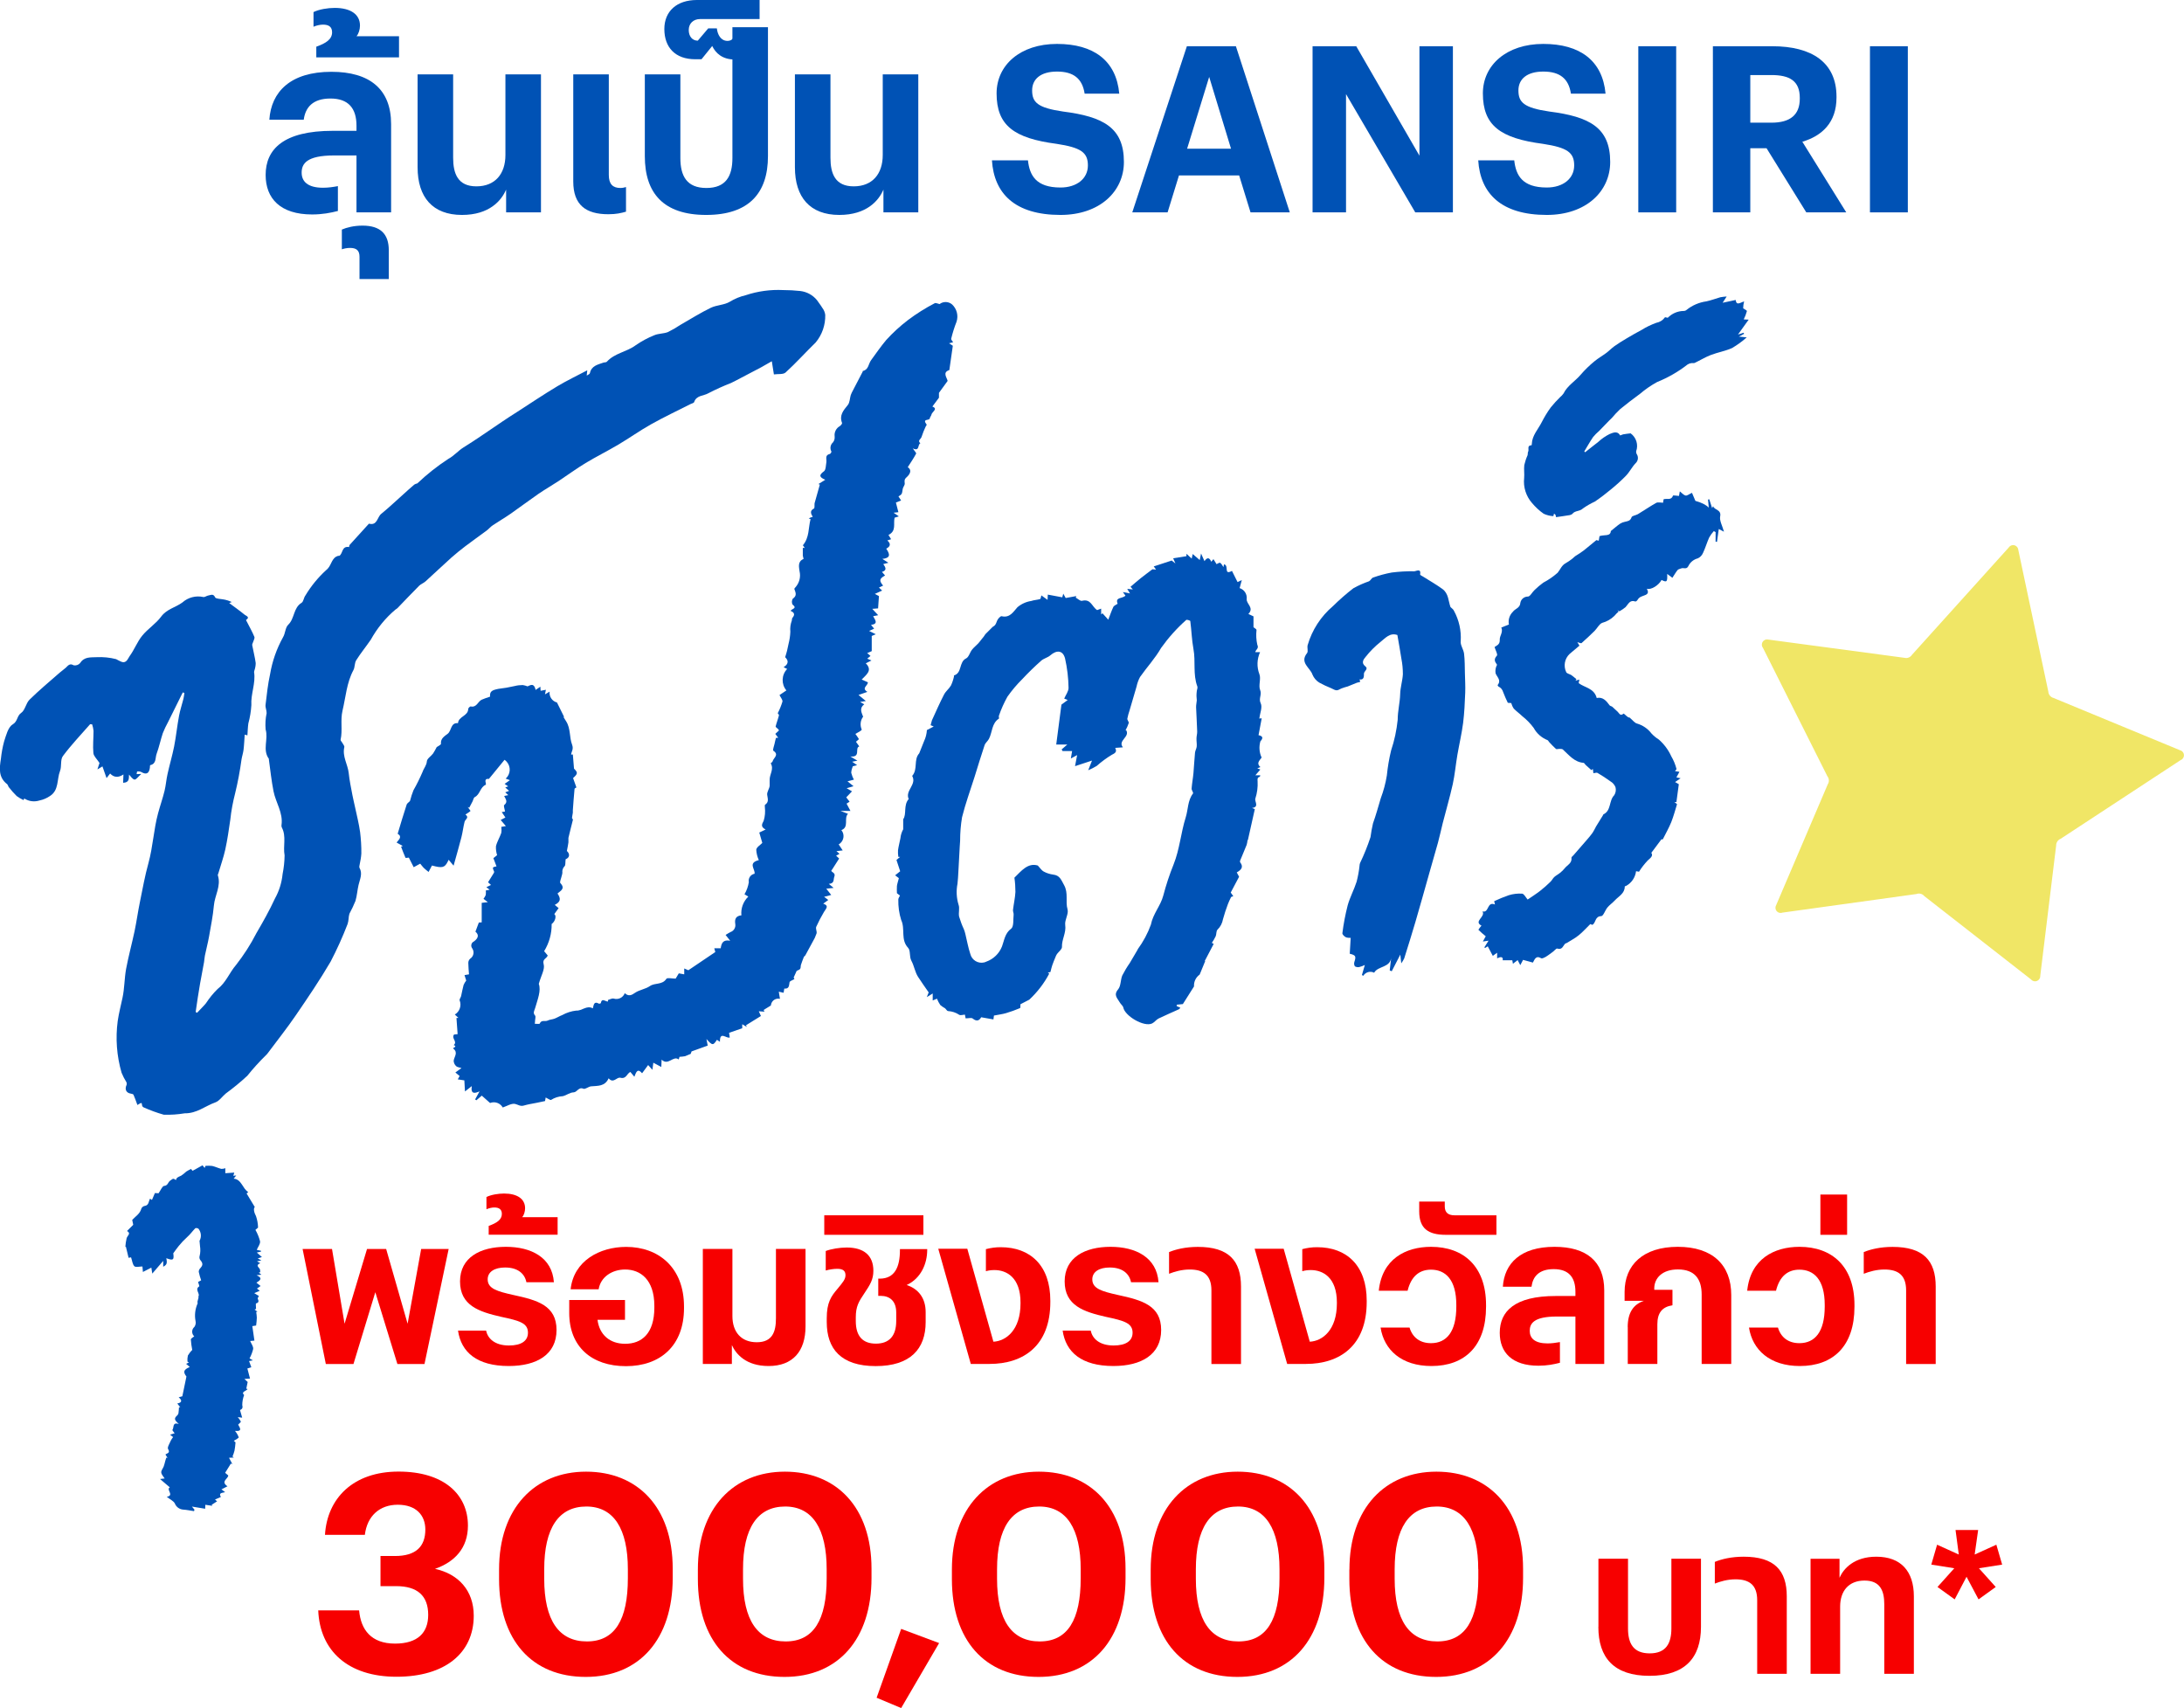 <?xml version="1.0" encoding="UTF-8"?><svg id="Layer_2" xmlns="http://www.w3.org/2000/svg" viewBox="0 0 282 220.53"><defs><style>.cls-1{fill:#f70000;}.cls-2{fill:#f0e666;}.cls-3{isolation:isolate;}.cls-4{fill:#0052b5;}</style></defs><g id="Layer_1-2"><g id="Group_17985"><g id="Group_17965"><g id="_ลุ้นเป็น_SANSIRI" class="cls-3"><g class="cls-3"><path class="cls-4" d="M34.3,22.59c0-3.33,2.31-5.7,8.67-5.7h3.06v-.66c0-2.25-1.05-3.51-3.36-3.51s-3.24,1.17-3.45,2.73h-4.44c.24-3.6,2.73-6.18,8.01-6.18,4.95,0,7.71,2.25,7.71,6.75v11.4h-4.47v-7.35h-2.88c-3.57,0-4.2,1.08-4.2,2.22s.78,1.95,2.76,1.95c.66,0,1.29-.09,1.92-.21v3.21c-.93.24-2.01.45-3.33.45-4.11,0-6-2.07-6-5.1Z"/><path class="cls-4" d="M46.42,33.15c0-.84-.42-1.14-1.23-1.14-.39,0-.81.09-1.05.18v-2.55c.63-.27,1.56-.51,2.67-.51,2.31,0,3.39,1.08,3.39,3.18v3.72h-3.78v-2.88Z"/><path class="cls-4" d="M40.84,6.03c1.26-.45,2.04-.96,2.04-1.86,0-.72-.45-.99-1.17-.99-.36,0-.81.09-1.23.27v-1.89c.72-.36,1.86-.54,2.73-.54,2.07,0,3.27.84,3.27,2.28,0,.51-.18,1.08-.45,1.38h5.49v2.73h-10.68v-1.38Z"/><path class="cls-4" d="M53.92,21.6v-12h4.59v10.77c0,2.04.6,3.69,3,3.69s3.75-1.59,3.75-4.05v-10.41h4.59v17.82h-4.5v-2.94c-.6,1.41-2.16,3.27-5.7,3.27-3.78,0-5.73-2.28-5.73-6.15Z"/><path class="cls-4" d="M74.02,23.43v-13.83h4.59v12.99c0,1.17.51,1.68,1.5,1.68.27,0,.51-.06.72-.12v3.18c-.63.18-1.26.33-2.28.33-2.91,0-4.53-1.2-4.53-4.23Z"/><path class="cls-4" d="M83.26,20.16v-10.56h4.59v10.8c0,2.34.84,3.87,3.36,3.87s3.36-1.53,3.36-3.87V3.51h4.59v16.65c0,4.77-2.46,7.59-7.98,7.59s-7.92-2.82-7.92-7.59Z"/><path class="cls-4" d="M85.78,3.75c0-2.31,1.62-3.75,4.2-3.75h8.1v2.46h-7.68c-.9,0-1.47.6-1.47,1.41s.45,1.38,1.17,1.38l1.35-1.59h1.11c.09.81.51,1.62,1.38,1.62.63,0,.96-.48.96-1.2v-.42h3.06v.81c0,2.28-1.35,3.21-3.12,3.21-1.56,0-2.43-.81-2.88-1.74l-1.38,1.71h-.81c-2.58,0-3.99-1.53-3.99-3.9Z"/><path class="cls-4" d="M102.64,21.6v-12h4.59v10.77c0,2.04.6,3.69,3,3.69s3.75-1.59,3.75-4.05v-10.41h4.59v17.82h-4.5v-2.94c-.6,1.41-2.16,3.27-5.7,3.27-3.78,0-5.73-2.28-5.73-6.15Z"/></g><g class="cls-3"><path class="cls-4" d="M132.73,20.7c.21,1.92,1.02,3.51,4.2,3.51,2.13,0,3.54-1.17,3.54-2.85s-.9-2.31-4.05-2.79c-5.49-.72-7.74-2.37-7.74-6.51,0-3.66,3.06-6.39,7.8-6.39s7.65,2.16,8.04,6.42h-4.47c-.3-1.95-1.44-2.85-3.57-2.85s-3.21.99-3.21,2.43c0,1.53.69,2.25,3.99,2.73,5.19.66,7.86,2.07,7.86,6.51,0,3.81-3.12,6.84-8.19,6.84-5.88,0-8.58-2.76-8.85-7.05h4.65Z"/><path class="cls-4" d="M159.58,5.97l6.96,21.45h-5.07l-1.47-4.77h-7.77l-1.47,4.77h-4.56l7.05-21.45h6.33ZM158.95,19.2l-2.82-9.27-2.85,9.27h5.67Z"/><path class="cls-4" d="M175.12,5.97l8.16,14.13V5.97h4.32v21.45h-4.86l-8.94-15.27v15.27h-4.32V5.97h5.64Z"/><path class="cls-4" d="M195.52,20.7c.21,1.92,1.02,3.51,4.2,3.51,2.13,0,3.54-1.17,3.54-2.85s-.9-2.31-4.05-2.79c-5.49-.72-7.74-2.37-7.74-6.51,0-3.66,3.06-6.39,7.8-6.39s7.65,2.16,8.04,6.42h-4.47c-.3-1.95-1.44-2.85-3.57-2.85s-3.21.99-3.21,2.43c0,1.53.69,2.25,3.99,2.73,5.19.66,7.86,2.07,7.86,6.51,0,3.81-3.12,6.84-8.19,6.84-5.88,0-8.58-2.76-8.85-7.05h4.65Z"/><path class="cls-4" d="M216.43,5.97v21.45h-4.89V5.97h4.89Z"/><path class="cls-4" d="M228.85,5.97c5.07,0,8.28,2.07,8.28,6.51v.12c0,3.24-1.89,4.95-4.41,5.7l5.67,9.12h-5.16l-5.13-8.28h-2.1v8.28h-4.83V5.97h7.68ZM232.39,12.75v-.12c0-2.19-1.32-2.94-3.66-2.94h-2.73v6.15h2.73c2.43,0,3.66-1.02,3.66-3.09Z"/><path class="cls-4" d="M246.34,5.97v21.45h-4.89V5.97h4.89Z"/></g></g></g><g id="_พร้อมชิงรางวัลกว่า_300_000_บาท_" class="cls-3"><g class="cls-3"><path class="cls-1" d="M39.07,161.26h3.8l1.62,9.65,2.9-9.65h2.47l2.77,9.65,1.75-9.65h3.55l-3.12,14.85h-3.5l-2.85-9.27-2.82,9.27h-3.57l-3-14.85Z"/><path class="cls-1" d="M59.15,171.8h3.62c.2,1.02,1.12,1.92,2.95,1.92,1.6,0,2.45-.6,2.45-1.65,0-1.25-1.1-1.55-3.45-2.05-2.85-.65-5.32-1.45-5.32-4.57s2.65-4.47,5.92-4.47,5.97,1.37,6.2,4.57h-3.55c-.22-1.1-1.1-1.9-2.75-1.9-1.35,0-2.25.55-2.25,1.53,0,1.2,1.22,1.55,3.32,2.02,3.1.67,5.57,1.35,5.57,4.52s-2.55,4.65-6.17,4.65c-4.12,0-6.15-1.8-6.55-4.57Z"/><path class="cls-1" d="M63.1,158.28c1.05-.38,1.7-.8,1.7-1.55,0-.6-.38-.83-.97-.83-.3,0-.67.08-1.02.23v-1.58c.6-.3,1.55-.45,2.27-.45,1.72,0,2.72.7,2.72,1.9,0,.42-.15.9-.37,1.15h4.57v2.27h-8.9v-1.15Z"/><path class="cls-1" d="M73.5,169.5v-1.65h7.2v2.55h-3.55c.25,1.95,1.6,3.1,3.57,3.1,2.12,0,3.77-1.3,3.77-4.67v-.22c0-3.4-1.8-4.7-3.77-4.7-1.7,0-3.17.97-3.42,2.55h-3.62c.4-3.67,3.75-5.47,7.17-5.47,4.17,0,7.47,2.65,7.47,7.7v.2c0,4.87-3.07,7.5-7.5,7.5s-7.32-2.52-7.32-6.87Z"/><path class="cls-1" d="M94.5,173.65v2.45h-3.75v-14.85h3.82v8.67c0,2.05,1.12,3.38,3.15,3.38s2.47-1.38,2.47-3.08v-8.97h3.82v10c0,3.22-1.65,5.12-4.77,5.12-2.92,0-4.22-1.55-4.75-2.72Z"/><path class="cls-1" d="M106.75,170.71v-.5c0-2.05.57-2.85,1.4-3.82.7-.85,1.02-1.22,1.02-1.75s-.3-.82-1.05-.82c-.45,0-1.02.08-1.5.22v-2.52c.72-.27,1.8-.45,2.7-.45,2.2,0,3.45,1,3.45,3,0,1.15-.42,1.8-1.17,2.92-.73,1.08-1.1,1.7-1.1,3.1v.47c0,1.97.9,2.92,2.6,2.92s2.62-.98,2.62-2.92v-1.1c0-1.47-.82-2.15-2.02-2.15h-.3v-2.22h.18c1.95,0,2.62-1.5,2.62-3.7v-.12h3.52v.12c0,1.75-.8,3.67-2.65,4.52,1.5.5,2.45,1.67,2.45,3.5v1.3c0,3.42-1.95,5.67-6.45,5.67s-6.32-2.25-6.32-5.67Z"/><path class="cls-1" d="M106.43,156.91h12.8v2.52h-12.8v-2.52Z"/><path class="cls-1" d="M121.15,161.23h3.75l3.37,12c1.65-.08,3.5-1.52,3.5-4.95v-.1c0-3.25-1.8-4.2-3.37-4.2-.42,0-.77.05-1.1.15v-2.85c.67-.17,1.22-.25,1.92-.25,3.8,0,6.4,2.35,6.4,6.9v.17c0,5.65-3.47,8-7.85,8h-2.42l-4.2-14.87Z"/><path class="cls-1" d="M137.22,171.8h3.62c.2,1.02,1.12,1.92,2.95,1.92,1.6,0,2.45-.6,2.45-1.65,0-1.25-1.1-1.55-3.45-2.05-2.85-.65-5.32-1.45-5.32-4.57s2.65-4.47,5.92-4.47,5.97,1.37,6.2,4.57h-3.55c-.22-1.1-1.1-1.9-2.75-1.9-1.35,0-2.25.55-2.25,1.53,0,1.2,1.22,1.55,3.32,2.02,3.1.67,5.57,1.35,5.57,4.52s-2.55,4.65-6.17,4.65c-4.12,0-6.15-1.8-6.55-4.57Z"/><path class="cls-1" d="M156.42,166.61c0-2-1.05-2.7-2.8-2.7-1.05,0-1.97.28-2.67.55v-2.8c.85-.35,2.12-.67,3.72-.67,3.97,0,5.57,1.77,5.57,5.12v10h-3.82v-9.5Z"/><path class="cls-1" d="M162,161.23h3.75l3.37,12c1.65-.08,3.5-1.52,3.5-4.95v-.1c0-3.25-1.8-4.2-3.37-4.2-.42,0-.77.05-1.1.15v-2.85c.67-.17,1.22-.25,1.92-.25,3.8,0,6.4,2.35,6.4,6.9v.17c0,5.65-3.47,8-7.85,8h-2.42l-4.2-14.87Z"/><path class="cls-1" d="M178.25,171.4h3.75c.38,1.28,1.35,2.02,2.77,2.02,2,0,3.27-1.45,3.27-4.72v-.22c0-3.27-1.4-4.55-3.27-4.55-1.52,0-2.57.88-3.02,2.72h-3.72c.42-4.1,3.47-5.67,6.75-5.67,4.2,0,7.1,2.52,7.1,7.52v.22c0,5.1-2.77,7.65-7.05,7.65-3.87,0-6.12-2.08-6.57-4.97Z"/><path class="cls-1" d="M183.25,156.41v-1.27h3.3v.62c0,.77.42,1.15,1.25,1.15h5.42v2.52h-6.55c-2.27,0-3.42-.83-3.42-3.02Z"/><path class="cls-1" d="M193.65,172.08c0-2.77,1.92-4.75,7.22-4.75h2.55v-.55c0-1.88-.88-2.92-2.8-2.92s-2.7.97-2.87,2.27h-3.7c.2-3,2.27-5.15,6.67-5.15,4.12,0,6.42,1.87,6.42,5.62v9.5h-3.72v-6.12h-2.4c-2.97,0-3.5.9-3.5,1.85s.65,1.62,2.3,1.62c.55,0,1.08-.08,1.6-.17v2.67c-.77.2-1.67.38-2.77.38-3.42,0-5-1.72-5-4.25Z"/><path class="cls-1" d="M210.17,171.35c0-1.92.77-2.95,2.1-3.4h-2.5v-1.15c0-3.47,2.38-5.82,6.87-5.82s6.9,2.35,6.9,6.22v8.9h-3.82v-8.95c0-2-.88-3.25-3.07-3.25-2.05,0-3.05,1.15-3.05,2.45v.18h2.35v2c-1.32.2-1.95.97-1.95,2.45v5.12h-3.82v-4.75Z"/><path class="cls-1" d="M225.82,171.4h3.75c.38,1.28,1.35,2.02,2.77,2.02,2,0,3.27-1.45,3.27-4.72v-.22c0-3.27-1.4-4.55-3.27-4.55-1.52,0-2.57.88-3.02,2.72h-3.72c.42-4.1,3.47-5.67,6.75-5.67,4.2,0,7.1,2.52,7.1,7.52v.22c0,5.1-2.77,7.65-7.05,7.65-3.87,0-6.12-2.08-6.57-4.97Z"/><path class="cls-1" d="M235.05,154.23h3.45v5.2h-3.45v-5.2Z"/><path class="cls-1" d="M246.12,166.61c0-2-1.05-2.7-2.8-2.7-1.05,0-1.97.28-2.67.55v-2.8c.85-.35,2.12-.67,3.72-.67,3.97,0,5.57,1.77,5.57,5.12v10h-3.82v-9.5Z"/></g><g class="cls-3"><path class="cls-1" d="M46.37,207.93c.22,2.48,1.55,4.28,4.64,4.28,2.92,0,4.28-1.4,4.28-3.71,0-2.45-1.37-3.71-4.14-3.71h-2.02v-3.89h1.87c2.7,0,3.92-1.22,3.92-3.42,0-1.84-1.19-3.2-3.56-3.2s-3.96,1.48-4.25,3.89h-5.15c.29-4.72,3.64-8.17,9.5-8.17s8.96,2.95,8.96,6.98c0,2.88-1.69,4.68-4.25,5.58,2.99.65,5,2.77,5,6.05,0,4.82-3.71,7.88-9.97,7.88s-9.9-3.35-10.11-8.57h5.26Z"/><path class="cls-1" d="M64.44,202.64c0-7.92,4.61-12.63,11.23-12.63s11.19,4.54,11.19,12.53v1.19c0,7.88-4.28,12.78-11.23,12.78s-11.19-4.75-11.19-12.63v-1.22ZM81.07,202.61c0-5.18-1.8-8.1-5.36-8.1s-5.44,2.77-5.44,8.1v1.22c0,5.4,1.91,8.1,5.51,8.1s5.29-2.77,5.29-8.17v-1.15Z"/><path class="cls-1" d="M90.11,202.64c0-7.92,4.61-12.63,11.23-12.63s11.19,4.54,11.19,12.53v1.19c0,7.88-4.28,12.78-11.23,12.78s-11.19-4.75-11.19-12.63v-1.22ZM106.74,202.61c0-5.18-1.8-8.1-5.36-8.1s-5.44,2.77-5.44,8.1v1.22c0,5.4,1.91,8.1,5.51,8.1s5.29-2.77,5.29-8.17v-1.15Z"/><path class="cls-1" d="M116.36,210.31l4.9,1.83-4.9,8.39-3.17-1.33,3.17-8.89Z"/><path class="cls-1" d="M122.91,202.64c0-7.92,4.61-12.63,11.23-12.63s11.19,4.54,11.19,12.53v1.19c0,7.88-4.28,12.78-11.23,12.78s-11.19-4.75-11.19-12.63v-1.22ZM139.54,202.61c0-5.18-1.8-8.1-5.36-8.1s-5.44,2.77-5.44,8.1v1.22c0,5.4,1.91,8.1,5.51,8.1s5.29-2.77,5.29-8.17v-1.15Z"/><path class="cls-1" d="M148.58,202.64c0-7.92,4.61-12.63,11.23-12.63s11.19,4.54,11.19,12.53v1.19c0,7.88-4.28,12.78-11.23,12.78s-11.19-4.75-11.19-12.63v-1.22ZM165.21,202.61c0-5.18-1.8-8.1-5.36-8.1s-5.44,2.77-5.44,8.1v1.22c0,5.4,1.91,8.1,5.51,8.1s5.29-2.77,5.29-8.17v-1.15Z"/><path class="cls-1" d="M174.24,202.64c0-7.92,4.61-12.63,11.23-12.63s11.19,4.54,11.19,12.53v1.19c0,7.88-4.28,12.78-11.23,12.78s-11.2-4.75-11.2-12.63v-1.22ZM190.87,202.61c0-5.18-1.8-8.1-5.36-8.1s-5.43,2.77-5.43,8.1v1.22c0,5.4,1.91,8.1,5.51,8.1s5.29-2.77,5.29-8.17v-1.15Z"/></g><g class="cls-3"><path class="cls-1" d="M206.39,210.05v-8.8h3.82v9c0,1.95.7,3.22,2.8,3.22s2.8-1.28,2.8-3.22v-9h3.82v8.8c0,3.97-2.05,6.32-6.65,6.32s-6.6-2.35-6.6-6.32Z"/><path class="cls-1" d="M226.89,206.61c0-2-1.05-2.7-2.8-2.7-1.05,0-1.97.28-2.67.55v-2.8c.85-.35,2.12-.67,3.72-.67,3.97,0,5.57,1.77,5.57,5.12v10h-3.82v-9.5Z"/><path class="cls-1" d="M233.77,201.26h3.75v2.45c.53-1.2,1.9-2.72,4.75-2.72,3.2,0,4.85,1.9,4.85,5.12v10h-3.82v-8.97c0-1.72-.5-3.07-2.55-3.07s-3.15,1.35-3.15,3.37v8.67h-3.82v-14.85Z"/><path class="cls-1" d="M252.34,202.48l-2.97-.47.75-2.57,2.8,1.27-.42-3.17h2.92l-.45,3.17,2.8-1.27.75,2.57-3,.47,2.17,2.42-2.22,1.6-1.55-2.92-1.53,2.92-2.22-1.6,2.17-2.42Z"/></g></g><g id="Group_17984"><path id="Path_15606" class="cls-2" d="M260.61,71.03l3.87,18.26c.02.39.29.72.66.82l16.36,6.76c.36.1.57.47.47.82-.06.21-.21.38-.41.45l-15.49,10.16c-.36.14-.59.5-.58.88l-2.05,16.81c.02.37-.27.69-.64.71-.22.01-.42-.08-.56-.25l-13.77-10.75c-.24-.3-.66-.41-1.02-.27l-17.3,2.4c-.35.13-.73-.05-.86-.39-.07-.2-.05-.42.06-.6l6.65-15.57c.21-.33.19-.75-.05-1.05l-8.31-16.56c-.23-.29-.19-.71.1-.95.17-.14.39-.18.6-.13l17.55,2.35c.37.1.77-.05.98-.38l12.5-13.86c.2-.31.62-.4.93-.2.18.12.29.31.31.53"/><path id="Path_15613" class="cls-4" d="M204.65,58.41c.57-.45,1.12-.9,1.7-1.34.44-.41.94-.76,1.48-1.03.38-.13.99-.49,1.36.18.01.02.25-.11.39-.14.32-.06.63-.09.97-.13.73.53,1.02,1.48.71,2.32-.01.13.02.27.09.38.24.38.16.87-.17,1.17-.46.48-.76,1.11-1.22,1.59-.62.64-1.29,1.24-1.98,1.8-.66.55-1.34,1.07-2.05,1.55-.54.25-1.05.54-1.53.88-.41.41-1.02.26-1.36.69-.1.1-.23.16-.37.18-.57.1-1.15.17-1.75.26l-.07-.3-.19-.16c-.03.11-.08.33-.09.33-.43-.02-.86-.13-1.25-.31-.56-.39-1.06-.86-1.5-1.38-.78-.89-1.15-2.06-1.02-3.23.05-.55-.05-1.13.02-1.68.1-.43.24-.86.42-1.26.05-.15,0-.34.08-.47.14-.27-.2-.8.43-.82.02,0,.04-.11.04-.17.04-1.11.82-1.89,1.28-2.81.34-.66.72-1.3,1.16-1.9.38-.47.78-.91,1.21-1.33.17-.14.31-.29.44-.47.51-1.03,1.51-1.59,2.22-2.43.53-.62,1.12-1.19,1.75-1.71.49-.41,1.06-.73,1.57-1.11.36-.27.67-.6,1.03-.86.52-.37,1.06-.7,1.6-1.02.63-.38,1.28-.74,1.93-1.09.59-.37,1.22-.67,1.88-.91.45-.08.86-.34,1.12-.71.02-.03.2.03.36.06.54-.55,1.27-.87,2.04-.88.14,0,.28-.04.38-.13.74-.6,1.63-.98,2.57-1.11.61-.13,1.2-.36,1.8-.53.27-.05.54-.08.82-.1l-.52.81,1.68-.36c.1.55.22.57,1.09.18-.04.18-.07.32-.09.46s-.02.31-.03.44c.16.11.5.27.48.36-.1.37-.24.73-.41,1.07l.64.03-1.38,1.92.72-.23.07.14-.67.36,1.01.1c-.58.52-1.21.97-1.88,1.37-.88.4-1.86.56-2.77.91-.72.28-1.38.69-2.08,1.02-.11.05-.27,0-.39.02-.19.02-.36.08-.52.18-1.2.94-2.53,1.7-3.94,2.27-.78.43-1.51.93-2.19,1.51-.87.64-1.73,1.29-2.57,1.98-.38.36-.74.74-1.08,1.15-.1.1-.21.19-.31.3-.45.46-.89.92-1.34,1.38-.28.24-.54.5-.77.78-.41.6-.76,1.24-1.14,1.86l.14.12"/><path id="Path_15614" class="cls-4" d="M17.74,142.66c-.19-.5-.32-.92-.5-1.31-.04-.09-.22-.13-.35-.15-.6-.09-.82-.56-.54-1.14.03-.12.02-.25-.04-.36-.24-.38-.44-.78-.61-1.19-.63-2.17-.8-4.45-.5-6.69.15-1.03.41-2,.62-3,.26-1.21.24-2.49.46-3.71.31-1.65.75-3.26,1.1-4.9.26-1.25.43-2.52.69-3.77.34-1.67.64-3.36,1.1-5.01.58-2.11.67-4.31,1.24-6.42.26-.97.6-1.93.84-2.91.17-.71.22-1.44.38-2.15.26-1.19.61-2.35.85-3.55.26-1.32.39-2.66.64-3.99.14-.74.39-1.47.57-2.2.06-.24.08-.49.12-.74l-.21-.07c-.64,1.28-1.27,2.57-1.91,3.85-.25.46-.48.93-.67,1.42-.29.88-.48,1.8-.8,2.67-.19.51,0,1.27-.82,1.45-.04,0-.03.23-.05.36-.11.74-.47.9-1.12.52-.16-.07-.34-.09-.51-.06-.04,0-.05.22-.08.34l.61-.03c-.4.35-.67.76-.88.73-.27-.04-.49-.43-.71-.64-.05.36.15,1.01-.76,1.06.01-.38.03-.73.04-1.08q-.99.66-1.72-.12l-.46.59-.53-1.51-.65.39c.13-.39.22-.69.27-.83-.32-.5-.75-.87-.79-1.28-.09-.95.02-1.91.02-2.87-.03-.28-.09-.56-.18-.84l-.26-.02c-1.19,1.36-2.44,2.67-3.52,4.12-.35.47-.13,1.32-.37,1.93-.42,1.08-.12,2.47-1.29,3.22-.41.28-.87.48-1.36.58-.66.21-1.38.12-1.96-.26l-.1.21c-.31-.14-.6-.32-.88-.52-.36-.36-.71-.74-1.02-1.15-.09-.11-.11-.3-.22-.39-1.14-.88-.99-2.07-.8-3.27.08-.75.21-1.5.41-2.23.26-.79.51-1.85,1.11-2.21.67-.4.53-1.1,1.1-1.49.51-.35.61-1.25,1.08-1.71,1.24-1.22,2.59-2.34,3.9-3.49.25-.22.54-.41.78-.63.29-.27.5-.62,1.02-.31.31.05.62-.05.83-.29.53-.85,1.38-.72,2.14-.76.84-.04,1.68.04,2.5.25.22.11.43.24.66.33.69.28.86-.41,1.1-.73.6-.82.97-1.83,1.61-2.62.73-.9,1.78-1.55,2.46-2.48.72-.97,1.86-1.17,2.74-1.82.73-.65,1.73-.91,2.69-.7.19.05.44-.17.67-.2.3-.04.62-.28.86.24.09.2.65.19,1.01.26.4.06.78.18,1.14.35l-.33.13c.64.48,1.35.98,2.01,1.52.16.13.73.3.16.66.03.09.07.17.12.25.33.65.69,1.28.96,1.94.07.18-.11.46-.18.7-.04.12-.12.26-.1.37.14.77.35,1.54.45,2.31,0,.34-.07.68-.18,1-.02.05-.03.1-.03.15.23,1.45-.44,2.83-.35,4.28-.05.8-.18,1.59-.39,2.36-.07.49-.08.99-.12,1.54l-.35-.09c-.05.65-.07,1.31-.15,1.95-.05.42-.19.82-.26,1.24-.2,1.47-.47,2.92-.82,4.36-.29,1.13-.51,2.27-.63,3.43-.19,1.29-.37,2.59-.65,3.86-.23,1.04-.6,2.06-.9,3.09-.02.07-.08.16-.06.23.45,1.38-.4,2.6-.51,3.9-.12,1.34-.39,2.66-.62,3.98-.15.84-.37,1.66-.54,2.49-.06.27-.06.56-.11.84-.16.92-.35,1.83-.51,2.75-.21,1.22-.4,2.45-.57,3.67,0,.05.2.13.18.12.4-.43.79-.8,1.14-1.22.44-.67.94-1.29,1.51-1.85,1.09-.83,1.52-2.11,2.38-3.1,1-1.28,1.88-2.64,2.62-4.09.86-1.47,1.7-2.96,2.41-4.5.54-.97.87-2.04.98-3.14.16-.8.25-1.61.26-2.42-.22-1.2.25-2.44-.35-3.59-.05-.1-.07-.21-.05-.31.23-1.6-.74-2.91-1.03-4.38-.27-1.36-.41-2.74-.6-4.11,0-.03.01-.06,0-.08-.86-1.17-.04-2.53-.42-3.79-.06-.7-.02-1.41.13-2.1.01-.36-.18-.73-.14-1.07.16-1.33.3-2.68.59-3.98.28-1.66.84-3.26,1.66-4.74.31-.5.29-1.26.68-1.63.84-.8.65-2.18,1.72-2.83.26-.16.28-.67.5-.95.72-1.2,1.6-2.28,2.63-3.23.71-.52.67-1.37,1.32-1.77.13-.08.28-.13.43-.12.48-.29.28-1.3,1.26-1.13,0,0,.01-.22.08-.29.82-.91,1.65-1.82,2.48-2.73,1.08.29,1.06-.83,1.57-1.25.98-.8,1.91-1.68,2.86-2.53.47-.42.93-.85,1.42-1.26.12-.08.26-.13.4-.16,1.23-1.17,2.56-2.22,3.98-3.15.78-.42,1.28-1.06,1.99-1.5,1.7-1.05,3.34-2.22,5-3.33.61-.41,1.22-.81,1.84-1.2,1.76-1.13,3.49-2.3,5.28-3.37,1.24-.74,2.55-1.36,3.85-2.05-.01.14-.03.36-.07.68.17-.12.39-.19.41-.31.2-.96,1.01-1.1,1.74-1.36.15-.05.36-.02.45-.12,1.01-1.12,2.57-1.26,3.73-2.13.75-.52,1.55-.95,2.4-1.29.54-.23,1.19-.19,1.74-.4.57-.28,1.11-.59,1.63-.94,1.3-.74,2.57-1.55,3.92-2.2.76-.37,1.74-.35,2.45-.78.64-.39,1.34-.68,2.07-.85,1.56-.52,3.2-.74,4.84-.66.73,0,1.46.04,2.19.12.85.1,1.62.52,2.16,1.18.22.33.48.64.68.98.21.27.35.59.39.93.03,1.29-.4,2.55-1.23,3.55-1.31,1.28-2.54,2.65-3.89,3.88-.31.28-.97.17-1.51.25-.09-.57-.17-1.06-.27-1.7-.45.26-.93.54-1.41.8-1.08.57-2.16,1.13-3.24,1.7-.2.11-.41.21-.62.31-1,.39-1.98.83-2.94,1.33-.61.35-1.52.24-1.82,1.13-.04.13-.31.18-.47.26-1.7.86-3.43,1.68-5.09,2.61-1.45.81-2.81,1.79-4.24,2.63-1.38.82-2.83,1.54-4.21,2.37-1.19.72-2.32,1.55-3.48,2.32-.85.56-1.74,1.07-2.58,1.64-1.23.85-2.42,1.75-3.64,2.6-.75.52-1.53.97-2.29,1.48-.29.19-.51.47-.79.68-.91.68-1.84,1.33-2.75,2.02-.62.47-1.22.96-1.8,1.47-1.12,1.01-2.22,2.05-3.34,3.07-.24.22-.58.33-.81.55-.95.95-1.87,1.93-2.81,2.9-.08.07-.16.13-.25.18-1.3,1.09-2.38,2.42-3.2,3.9-.61.89-1.3,1.73-1.88,2.65-.23.36-.16.89-.36,1.27-.88,1.64-.99,3.47-1.41,5.23-.3,1.27.03,2.53-.25,3.77-.02.1.13.23.2.36.1.2.32.43.28.59-.28,1.21.45,2.23.57,3.36.1.96.3,1.9.48,2.85.1.52.23,1.04.34,1.56.23,1.07.5,2.13.65,3.21.11.91.17,1.84.16,2.76-.03.46-.11.92-.21,1.38-.02.15-.09.35-.03.46.43.77.05,1.48-.12,2.21-.16.68-.2,1.4-.4,2.07-.23.56-.49,1.12-.78,1.65-.06.22-.1.45-.11.68-.02.22-.06.45-.13.66-.64,1.66-1.37,3.28-2.19,4.85-1.4,2.39-2.96,4.69-4.53,6.98-1.13,1.65-2.38,3.22-3.58,4.83-.06.08-.12.16-.2.23-.87.85-1.68,1.74-2.44,2.69-.88.82-1.81,1.58-2.78,2.29-.46.38-.83.96-1.35,1.15-1.31.46-2.4,1.44-3.96,1.41-.89.15-1.8.21-2.7.18-.9-.25-1.78-.58-2.63-.96-.09-.05-.15-.13-.17-.23-.05-.41-.04-.41-.58-.08"/><path id="Path_15615" class="cls-4" d="M71.62,116.82l.51.43-.56.77c.32.21.12.96-.34,1.28.02,1.24-.32,2.45-.97,3.51l.46.55c-.11.42-.73.43-.52,1.15.18.63-.34,1.46-.63,2.52.32.86-.15,2.01-.48,3.15-.1.33-.31.59,0,.94.1.12.02.41,0,.63,0,.14-.02.29-.04.43.22,0,.6.05.64-.02.21-.53.7-.23,1.02-.39.27-.14.6-.14.89-.25.34-.13.65-.33.99-.46.56-.31,1.18-.51,1.81-.58.77.05,1.34-.73,2.15-.29.11-.44.14-.97.77-.61.09.02.18,0,.25-.05.14-.75.61-.2.93-.22v-.2c.25-.07.52-.24.75-.18.58.18,1.21-.13,1.42-.7.49.44.85.29,1.33-.05.57-.39,1.35-.47,1.92-.87.65-.45,1.6-.12,2.12-.93.12-.18.73-.03,1.2-.03l.41-.68.7.13v-.76l.53.23,3.48-2.35-.13-.49h.83c.09-.64.29-1.15,1.22-.97l-.59-.75c.21-.13.41-.26.63-.37.44-.15.7-.6.62-1.05-.11-.66.11-1.04.79-1.11-.09-.9.24-1.79.89-2.42l-.49-.3c.28-.48.47-1.01.56-1.56-.1-.51.23-1,.74-1.09.11-.6-.91-1.39.55-1.76-.19-.42-.31-.88-.33-1.35.05-.33.52-.6.78-.87l-.39-1.34.82-.39c-.62-.33-.54-.61-.25-1.14.17-.56.22-1.15.15-1.74,0-.11-.03-.29.03-.32.52-.35.34-.78.27-1.28-.05-.37.29-.79.32-1.17,0-.25,0-.5,0-.75-.03-.71.59-1.39.14-2.14-.02-.03.22-.16.24-.26.09-.44.9-.84.09-1.38-.1-.07.09-.58.16-.89.05-.26.12-.51.18-.76l.29-.02-.37-.5.48-.45c-.04-.07-.09-.13-.14-.19-.1-.11-.32-.24-.3-.31.12-.49.31-.96.43-1.44.02-.09-.14-.24-.16-.27.25-.48.45-.98.61-1.5.05-.23-.22-.52-.38-.85l.89-.6c-.68-.81-.64-2.01.1-2.77l-.46-.23c.74-.46.58-.92.2-1.29.19-.56.33-1.14.44-1.73.13-.51.21-1.03.23-1.56-.05-.49.02-.98.19-1.44.02-.12.01-.27.08-.35.37-.43.23-.71-.24-.9.13-.28.93-.3.25-.82-.12-.24-.1-.53.04-.76.57-.38.36-.79.2-1.24-.02-.06.1-.19.17-.26.48-.56.67-1.31.5-2.03-.06-.5-.29-1.26.51-1.59.03-.01-.08-.3-.09-.46-.01-.32,0-.64,0-.97h.25l-.24-.34c.86-1.02.69-2.25.99-3.37l-.23-.1c.08-.04.16-.09.24-.12s.15-.05.27-.08c-.24-.41-.41-.79.16-1.08.11-.05.05-.42.08-.68l.68-2.41-.19-.06.89-.56c-.77-.32-.85-.6-.17-1.09.25-.18.24-.76.31-1.16s-.24-.93.45-1.08c.09-.02.24-.26.2-.32-.22-.39-.13-.89.21-1.18.17-.22.24-.49.21-.77-.07-.54.2-1.07.68-1.33.13-.1.31-.31.28-.4-.39-.99.17-1.62.74-2.32.26-.32.25-.85.38-1.28.08-.21.17-.41.28-.6.42-.81.85-1.62,1.27-2.44,0-.02-.01-.07-.01-.07.77-.15.73-.91,1.08-1.39.63-.87,1.25-1.76,1.94-2.59.86-.95,1.8-1.81,2.82-2.59,1.09-.82,2.25-1.55,3.46-2.18.13-.08.4.06.63.11.48-.37,1.16-.35,1.62.05.61.57.83,1.44.57,2.23-.28.71-.51,1.45-.69,2.19-.03.12.16.3.25.46l-.53.13.49.32c-.15,1.05-.29,2.06-.45,3.14-.93.29-.31.97-.22,1.4l-1.12,1.54v.63l-.85,1.14c.79.31-.07.68-.13,1.07-.03.16-.2.3-.22.51-.15.24-.98-.03-.39.75.04.05-.13.24-.1.2-.22.45-.4.92-.56,1.4-.07.26-.57.46-.15.81-.39.17-.05,1.1-.98.66.22.34.48.59.43.68-.31.59-.7,1.15-1.08,1.75.65.44.17,1.01-.14,1.29-.33.29-.28.48-.25.81.02.23-.22.46-.26.71-.1.68-.09.68-.55.96l.34.53-.67.26c.11.42.21.82.32,1.25l-.62.07.68.47-.55.17c-.19.79.27,1.7-.79,2.23l.34.55-.49.16c.51.44.38.79-.14,1.06.59.84.46,1.22-.5,1.32l.78.5-.66.17c.26.38.55.8-.17,1.01l.4.46c-.74.41-.79.67-.25,1.31l-.54.25.41.39-.94.43.53.28c-.04.57-.07,1.03-.11,1.59l-.75.06.76.82-.65.13c.24.46.73.99-.27,1.12l.4.49-.65.29.86.43-.52.22v1.96l-.59.25.43.37-.42.35.54.24-.73.36c.93.94.04,1.48-.53,2.1l.8.35c.02.43-.88.75-.06,1.24l-1.15.4.95.78-.74.12.53.31c-.6.44-.4.95-.2,1.46.02.05.07.12.06.13-.36.48-.43,1.12-.18,1.67.01.04-.13.15-.22.21-.21.13-.42.25-.6.35.16.21.31.43.45.66.02.03-.19.18-.38.35l.43.6c-.63.2.27,1.44-1.16,1.3l.92.54-.68.14.64.44-.56.15c-.11.27-.18.55-.2.83.08.31.19.61.35.89l-.83.22.78.63-.89.26.69.4-.74.78.43.56-.39.25.5.94h-1.29l.97.37c-.57.6.19,1.71-.85,2.11.43.52.35,1.29-.17,1.72-.06.05-.12.09-.18.12l.52.78-.81.09.4.35-.44.24.39.37-.9,1.41c-.4.37.52.29.28.93-.15.39.05.87-.71.93l.62.52-.95.1.64.81-.92.24.54.41-.65.47c.84.3.29.7.09,1.08-.37.62-.7,1.26-1,1.92-.09.24.11.59.05.84-.07.2-.15.4-.24.6-.4.75-.8,1.49-1.21,2.23-.05.09-.17.14-.2.23-.13.33-.26.67-.37,1.01-.05.16-.01.38-.1.51s-.28.17-.45.26l-.39.86.1.2c-.26.16-.6.25-.63.41-.08.42-.03.88-.68.82-.01,0-.06.35-.09.54l-.62-.14c.06.35.1.62.15.92-.52-.12-1.03.2-1.15.72-.01.05-.02.1-.02.14l-.94.58.11.22-.73-.05.27.61-1.92,1.19.09.22-.58-.35v.52l-1.7.59c.01.07.05.34.09.6-.42.19-1.3-.89-1.27.56l-.39-.26c-.48.76-.59.76-1.35-.1.07.35.11.6.16.85l-2.08.75-.12.32c-.24.11-.48.21-.72.3-.24.04-.48.07-.72.08.01-.04-.04.12-.1.34-.71-.56-1.36.87-2.21.02-.01.3-.03.57-.04.95l-1.03-.55c-.03.22-.07.5-.12.92l-.55-.62-.78,1.06c-.63-.74-.79-.05-1,.45l-.52-.62c-.46.22-.52.95-1.29.75-.46-.12-.9.81-1.51.07-.48,1.07-1.4.96-2.27,1.04-.34.03-.75.41-.99.31-.63-.27-.79.46-1.29.47-.46.01-.89.38-1.37.49-.54.03-1.06.19-1.51.48-.08.07-.42-.18-.7-.31-.03.2-.07.42-.08.46l-1.1.23c-.55.11-1.1.19-1.64.35-.45.14-.77-.13-1.13-.21-.47-.1-1.05.28-1.59.46-.33-.57-1.02-.82-1.64-.58l-1.07-.95-.7.6-.16-.11.57-1.04c-.57.24-1.17.43-1-.68l-.88.69c-.03-.55-.05-.93-.08-1.43l-.85-.13.24-.43-.55-.46.79-.57c-.28-.09-.55-.11-.68-.24-.2-.18-.32-.43-.33-.7.06-.53.62-1.05-.05-1.57-.15-.12.62-.22.06-.46.53-.46-.35-.85.04-1.36l.46-.05c-.05-.71-.1-1.39-.15-2.08l.25-.02-.46-.43c.63-.38.89-1.16.62-1.84-.04-.15.15-.36.19-.54.11-.48.19-.96.32-1.43.09-.21.2-.4.34-.58l-.22-.7.58-.1c-.03-.49-.09-.98-.09-1.48,0-.21.09-.4.24-.54.44-.28.57-.87.28-1.31,0,0,0-.01-.01-.02-.2-.25-.16-.62.09-.82.04-.03.08-.06.13-.08.64-.47.62-.9.19-1.26.16-.43.29-.76.44-1.18l.37-.02v-2.52l.79-.09-.56-.43c.12-.15.22-.32.29-.49.03-.2.03-.4.01-.59l.5-.09-.43-.33.6-.29-.38-.35c.26-.43.5-.81.74-1.19.03-.05.06-.12.05-.16-.25-.59-.25-.59.3-.7-.13-.35-.27-.7-.4-1.06l.48-.39c-.12-.37-.17-.76-.15-1.15.14-.59.48-1.12.68-1.7.05-.26.05-.53.01-.8l.59-.1-.67-.79.61-.32-.47-.7.42-.07c-.04-.31-.21-.75-.1-.84.51-.42.18-.76-.01-1.17l.53-.11-.39-.36.5-.19-.5-.44.38-.14-.46-.32.68-.48-.54-.2c.64-.57.69-1.55.13-2.18-.08-.09-.18-.18-.28-.25l-2.02,2.47c-.16-.01-.59-.08-.4.55.02.06.02.19,0,.2-.74.3-.73,1.26-1.43,1.6-.15.07-.19.38-.29.57-.13.27-.28.53-.42.8l-.2-.1.37.51c-.08.07-.13.11-.18.15-.16.11-.32.21-.48.32.54.39-.03.62-.11.93-.17.66-.24,1.34-.41,2-.29,1.14-.62,2.27-1.01,3.67l-.64-.76s-.06.12-.11.23c-.4.8-.72.87-2.04.51l-.44.83c-.28-.23-.47-.37-.64-.54-.15-.15-.27-.33-.44-.53l-.84.46c-.21-.42-.43-.84-.63-1.24-.13,0-.4.07-.43.02-.21-.46-.38-.95-.57-1.43l.22-.09-.8-.45c.3-.38.77-.75.14-1.13.39-1.28.75-2.53,1.16-3.76.07-.22.39-.35.45-.53.11-.45.26-.9.43-1.33.44-.77.83-1.57,1.18-2.38.15-.46.51-.81.55-1.36.03-.35.54-.65.8-1,.17-.27.33-.54.47-.83.17-.12.57-.3.55-.43-.08-.7.53-1.02.87-1.29.52-.41.36-1.46,1.33-1.37.06-.88,1.31-.91,1.32-1.84,0-.11.24-.34.32-.32.76.17.92-.61,1.4-.86.36-.15.73-.29,1.1-.4-.05-.68.23-.84,1.08-1.01.7-.08,1.4-.2,2.09-.36.34-.09.7-.13,1.05-.13.21.03.42.09.62.17.26-.08.83-.57,1.04.46l.62-.42c0,.2.02.33.03.53l.68-.13c-.04.18-.07.34-.12.59l.6-.35c-.08.64.33,1.24.95,1.4l.92,1.86-.08.02.35.56c.59.93.4,2.07.76,3,.23.61-.09.87-.12,1.29l.22-.02c.05.55.09,1.09.15,1.83.51.51.51.65-.12,1.22l.43,1.21c-.05.04-.23.1-.24.18-.09.91-.15,1.83-.22,2.75,0,.11,0,.22,0,.33-.03.23-.09.45-.11.67,0,.08.14.18.12.24-.19.78-.4,1.56-.58,2.34,0,.19,0,.39,0,.58-.04.32-.11.64-.2,1.11.41.38.38.86-.16,1.07-.06.44,0,.77-.13.89-.23.23-.34.55-.29.86-.02.15-.05.29-.1.44-.06.3-.28.76-.16.89.67.71.04.98-.37,1.34.48.72.39,1.1-.41,1.5"/><path id="Path_15616" class="cls-4" d="M145.41,94.27c.54.88-1.13,1.34-.42,2.22l-.99.07c.21.46.09.64-.42.88-.7.42-1.36.91-1.97,1.45-.35.21-.72.4-1.1.56l.49-1.25-2.19.72c.11-.58.18-.93.27-1.43l-.81.44.16-.96h-1.23l-.12-.21.73-.63h-1.43c.22-1.67.43-3.35.67-5.15l.81-.6-.45-.18c.19-.46.57-.94.56-1.4-.02-1.27-.17-2.54-.45-3.78-.27-1.06-1.07-1.13-1.9-.41-.34.3-.86.4-1.2.71-.84.75-1.66,1.54-2.43,2.37-.7.69-1.34,1.45-1.91,2.26-.44.79-.81,1.61-1.1,2.46-.05.11.05.34,0,.37-.95.62-.84,1.76-1.29,2.62-.15.29-.46.51-.56.81-.46,1.36-.87,2.74-1.3,4.11-.55,1.73-1.17,3.43-1.61,5.19-.17,1-.25,2.02-.25,3.03-.02.25-.03.51-.05.76-.06,1.11-.12,2.22-.18,3.32-.03.49-.05.99-.11,1.48-.18.91-.13,1.84.14,2.72.17.45-.04,1.04.07,1.53.17.56.37,1.11.62,1.64.08.2.14.41.19.62.21.86.36,1.74.64,2.57.2.79,1,1.27,1.79,1.08.09-.02.18-.06.27-.1.93-.33,1.67-1.05,2.03-1.97.29-.77.36-1.68,1.18-2.29.36-.27.25-1.18.32-1.81.02-.2-.11-.42-.08-.62.09-.77.27-1.54.31-2.31,0-.62-.04-1.23-.13-1.84.89-.87,1.74-1.96,3.02-1.57.33.35.5.64.75.77.38.21.8.34,1.23.4.87.1,1.03.67,1.41,1.35.59,1.06.15,2.11.45,3.14.17.59-.39,1.37-.3,2.01.15,1.02-.46,1.87-.42,2.85.01.29-.42.6-.64.9-.09.14-.16.28-.21.43-.14.34-.28.67-.4,1.02-.08.24-.14.49-.24.88l-.34.08.19.12c-.66,1.26-1.54,2.4-2.58,3.37l-1.14.59c-.02.17.02.47-.06.5-.59.25-1.2.47-1.81.65-.45.13-.92.19-1.55.31,0,0-.04.25-.07.5l-1.58-.28c-.21.37-.53.63-1.1.16-.16-.13-.52-.02-.91-.02-.01-.07-.06-.3-.09-.48-.24.01-.57.13-.74.02-.43-.29-.93-.45-1.44-.48-.14-.01-.25-.25-.39-.36-.22-.12-.42-.26-.61-.42-.17-.26-.32-.53-.43-.82l-.55.23v-.9l-.76.47.24-.61c-.49-.69-.93-1.34-1.36-1.99-.41-.62-.51-1.43-.87-2.09-.3-.56-.08-1.31-.43-1.68-.99-1.06-.34-2.43-.89-3.59-.27-.85-.39-1.75-.37-2.64-.01-.15.12-.31.21-.51l-.39-.31c-.02-.31-.01-.62,0-.93.04-.29.14-.58.25-1.01l-.48-.37.65-.52-.48-1.46.47-.4h-.23c-.04-.29-.06-.57-.04-.85.07-.52.21-1.03.31-1.55.04-.41.16-.8.36-1.16v-1.3c.47-.63,0-1.8.71-2.61-.5-1.09,1.08-1.87.45-2.98.77-.88.15-2.08.91-2.92.21-.53.42-1.05.63-1.58.21-.45.33-.93.36-1.42l.88-.46-.4-.17.17-.63c.55-1.2,1.02-2.28,1.56-3.32.22-.43.65-.75.9-1.18.18-.39.31-.79.4-1.21,0-.02-.02-.05-.03-.08,1.1-.31.62-1.73,1.58-2.2.35-.17.48-.76.76-1.12.23-.3.55-.54.81-.82.17-.18.3-.38.46-.57.17-.19.33-.4.46-.62l.94-.94c.34-.19.39-.3.57-.79.09-.25.45-.63.59-.59,1.07.26,1.53-.6,2.04-1.16.51-.43,1.13-.71,1.79-.81.36-.13.77-.13,1.14-.25.09-.03.1-.3.16-.47l.8.58c.02-.36.02-.55.03-.68l1.87.35.13-.47.31.56,1.37-.25-.07.2c.27.15.59.47.81.41,1.16-.29,1.28.78,1.95,1.2l.52-.19v.75l.17-.15.75.83c.21-.54.4-1.11.65-1.64.08-.18.35-.27.56-.42-.37-.89.64-.64,1.01-1.05l-.34-.46.92.18-.35-.59.72.07-.3-.34c.44-.37.87-.75,1.32-1.11s.93-.71,1.51-1.15l.47.04-.3-.41,2.32-.76.48.38-.29-.67,1.71-.27c0-.1,0-.2.01-.31l.67.62.13-.59.91.78c.04-.18.08-.41.17-.85l.44.99c.41-.61.68-.38.88.08l.28-.34.4.65c.14-.06.37-.23.47-.17.17.1.27.34.42.55l.07-.36c.7.13-.1,1.46,1.03.85l.72,1.44.55-.26c-.12.43-.2.74-.28,1.04.61.2.99.79.91,1.43-.04.63,1,1.11.22,1.91l.66.31v1.4c.17.15.38.24.39.35-.07.64-.04,1.28.1,1.91.24.51-.19.6-.26.96h.62c-.41.9-.44,1.92-.09,2.84.24.6-.15,1.46.1,2.06s-.23,1.07.07,1.7c.25.51-.1,1.31-.18,1.97l.31-.03-.41,2.18c.52.11.66.34.24.79-.2.7-.15,1.44.16,2.1-.26.38-.73.73-.16,1.23l-.4.16.39.16-.64.74h.64c-.04.11-.04.18-.07.19-.33.11-.3.25-.28.61.04.75-.06,1.49-.29,2.2-.13.38.55,1.09-.43,1.22l.36.15-.9,4.02-.04-.03c-.02.21-.05.41-.11.61-.27.69-.57,1.37-.85,2.06-.03.07-.02.16.02.22.45.59.14.96-.45,1.29.12.22.23.42.3.56l-1.08,2.04.33.47-.28.1c-.19.42-.33.67-.42.94-.24.63-.45,1.28-.63,1.93-.09.51-.33.99-.71,1.35-.18.19-.12.58-.23.85-.15.3-.31.59-.5.86l.24.13-1.15,2.2.05.03c-.22.54-.44,1.09-.71,1.73-.49.35-.77.92-.73,1.53l-1.44,2.28-.79.08c0,.06-.01.12-.01.18l.48.21c-.09.1-.13.17-.19.2-.87.4-1.76.77-2.62,1.19-.31.15-.53.49-.84.64-1.06.5-3.51-.97-3.72-2.05-.05-.24-.33-.43-.46-.67-.28-.52-.85-.93-.21-1.68.37-.44.3-1.23.54-1.8.29-.56.61-1.1.97-1.61.34-.56.67-1.13,1-1.7.01-.02.02-.05.03-.08.71-.97,1.28-2.03,1.69-3.16.28-1.42,1.26-2.45,1.6-3.75.36-1.37.8-2.71,1.33-4.02.79-1.97.94-4.09,1.57-6.09.32-1.02.24-2.17.94-3.08.08-.1-.19-.42-.18-.63.05-.68.18-1.35.24-2.02.08-.88.11-1.75.2-2.63.03-.27.2-.52.22-.79.03-.34-.04-.69-.03-1.04,0-.3.1-.59.09-.89-.03-1.04-.1-2.09-.14-3.13-.01-.3.07-.6.09-.9,0-.18-.04-.37-.04-.55,0-.21.01-.43.04-.64.02-.2.14-.43.07-.6-.59-1.57-.2-3.23-.5-4.82-.22-1.19-.25-2.41-.41-3.62-.01-.08-.47-.21-.52-.15-1.22,1.08-2.31,2.3-3.25,3.62-.76,1.33-1.83,2.48-2.72,3.75-.21.39-.36.81-.45,1.24-.31,1.02-.6,2.04-.9,3.07-.12.35-.22.71-.29,1.07-.02.18.22.41.18.57-.11.33-.25.64-.42.95"/><path id="Path_15617" class="cls-4" d="M214.73,64.92c.02-.13.05-.3.08-.46.42-.14.99.18,1.21-.47.02-.06.47.02.77.04.03-.16.07-.36.11-.59.27.21.48.48.75.54.2.04.46-.19.82-.35.13.32.27.65.44,1.04q1.18.32,1.73.87l-.1-1.04.16-.04c.12.36.23.71.37,1.14l.13-.25c.16.53,1.09.43.91,1.32-.11.54.27,1.18.49,1.98l-.67-.35c-.08.57-.15,1.12-.23,1.66l-.18-.02v-1.24l-.23-.13c-.23.25-.43.53-.6.83-.29.65-.49,1.34-.79,1.98-.13.31-.37.57-.68.71-.54.14-.99.51-1.23,1.02-.24.46-.63.14-.92.28-.15.07-.36.09-.46.21-.24.3-.43.64-.67,1l-.67-.5c.04,1.04-.04,1.12-.73.78-.36.69-1.37,1.32-1.9,1.13.44.79-.27.8-.65.99-.24.08-.44.25-.56.47-.05.09-.21.21-.27.19-.72-.26-.91.35-1.26.72-.25.21-.52.39-.8.55l-.25-.16.15.19c-.2.17-.38.36-.55.56-.44.43-.98.74-1.58.9-.39.16-.63.69-.96,1.02-.55.55-1.12,1.08-1.7,1.59-.07.06-.28-.06-.54-.12l.27.45c-.45.38-.86.72-1.27,1.07-.65.61-.82,1.57-.43,2.37.13.19.46.23.67.37.22.16.43.34.64.52l-.12.19.5-.14c-.04.2-.07.36-.09.46.8.6,2,.65,2.33,1.92.77-.17,1.23.34,1.66.94.07.1.25.11.35.19.23.2.44.43.67.62.22.18.34.66.79.26.03-.02.36.32.57.46.1.07.26.05.19.04.39.32.65.71.98.79.75.22,1.4.67,1.87,1.29.28.3.6.56.95.78.68.6,1.22,1.33,1.6,2.16.3.51.52,1.05.67,1.62.02.06-.1.16-.19.29l.57.09-.39.72.54.11-.71.49.48.28c-.11.85-.21,1.58-.31,2.31h-.25s.33.27.33.27c-.24.76-.44,1.55-.74,2.3s-.7,1.44-1.1,2.24h-.18l-1.3,1.74c.26.38-.07.64-.47.99-.42.45-.8.93-1.12,1.45l-.38-.07c-.1.8-.57,1.5-1.27,1.89-.07.02-.19.06-.19.09,0,.9-.78,1.25-1.28,1.79-.3.33-.68.58-.96.92-.3.36-.52,1.1-.79,1.11-.85.03-.66.84-1.15,1.13l-.27-.1c-.43.43-.76.78-1.11,1.11-.24.23-.5.43-.77.62-.4.27-.82.5-1.23.75-.02.01-.06,0-.08,0-.33.26-.38.9-1.08.68-.14-.05-.43.37-.71.53-.25.19-.51.37-.77.54-.18.1-.47.25-.59.18-.72-.42-.86.22-1.07.56l-1.27-.35-.36.68-.34-.65-.61.47c-.03-.17-.06-.32-.08-.45h-1.24c.08-.52-.31-.45-.72-.25v-.72l-.56.4-.65-1.23-.34.21-.1-.07.54-.87-.73.11.37-.68c-.33-.26-.65-.54-.95-.84.12-.19.25-.36.4-.53-1.07-.57.56-1.13.13-1.84.87.24.55-1.33,1.61-.89-.05-.21-.08-.37-.1-.43.62-.29,1.25-.55,1.89-.77.56-.17,1.14-.24,1.72-.2.24.02.45.46.71.76.52-.35,1.11-.73,1.65-1.15.45-.36.89-.74,1.3-1.15.18-.17.3-.43.48-.6.23-.21.52-.35.76-.55.22-.17.42-.37.59-.58.33-.43.97-.65.88-1.37-.01-.09.15-.21.24-.3.58-.67,1.17-1.33,1.74-2,.26-.3.52-.6.75-.93.16-.26.31-.53.44-.8.31-.5.62-.99.92-1.49.01-.02,0-.07.02-.07,1.05-.49.7-1.77,1.41-2.48.2-.31.26-.7.16-1.05-.13-.31-.36-.57-.65-.74-.54-.39-1.1-.76-1.67-1.09-.12-.07-.33.02-.53.04-.02-.15-.05-.35-.07-.56l-.19.16c-.25-.22-.5-.45-.74-.67-.1-.09-.17-.26-.27-.27-1.21-.1-1.88-1.01-2.68-1.73-.1-.09-.32-.06-.48-.07-.14,0-.33.07-.41,0-.31-.27-.58-.58-.87-.88-.08-.08-.12-.21-.21-.25-.76-.3-1.4-.86-1.79-1.58-.42-.57-.92-1.08-1.48-1.52-.35-.34-.75-.62-1.09-.97-.15-.22-.26-.47-.33-.72l-.44-.03c-.22-.45-.42-.91-.6-1.38-.09-.32-.3-.58-.6-.72-.06-.03-.13-.17-.11-.2.5-.62-.08-1.01-.27-1.51-.06-.38,0-.76.19-1.1-.21-.34-.52-.64-.02-1.18.14-.15-.19-.72-.3-1.11.29-.23.71-.3.67-.98-.02-.46.47-.96.2-1.54l.98-.39c-.12-.6.08-1.22.52-1.65.28-.4.93-.48.96-1.16.09-.47.5-.8.98-.8.27.01.55-.57.86-.85.35-.34.72-.65,1.11-.94.67-.35,1.29-.78,1.86-1.28.34-.4.51-.95,1.03-1.23.28-.16.56-.35.82-.55.17-.12.31-.3.49-.41.37-.22.73-.46,1.07-.72l1.6-1.31.3.08c.04-.23.08-.46.1-.59.61-.22,1.43.07,1.46-.66.5-.4.83-.7,1.2-.95.19-.12.4-.2.61-.24.37-.09.71-.1.87-.59.07-.2.55-.24.82-.4.8-.48,1.56-1.01,2.37-1.46.2-.11.52-.02.81-.02"/><path id="Path_15618" class="cls-4" d="M32.94,155.79c-.28.21-.12.8.12,1.24.16.47.25.97.26,1.47l-.34.29c.27.47.47.97.6,1.48.04.34-.27.73-.43,1.1l.55.12s0,.08,0,.11l-.54.12.66.58-.54.18.47.26-.57.11.43.25c-.6.23-.27.46-.08.72.08.11.05.3.07.45l-.19.03.34.28-.62.07c.84.38.47.66-.02.96l.54.43-.47.33.36.29-.71.3.6.37c-.06.13-.18.27-.15.34.12.29.19.5-.22.62-.06.02,0,.41,0,.71l-.19.08.37.28-.16.03c.04.24.07.49.08.73,0,.32-.05.65-.09,1.02l-.49.08c.09.61.18,1.22.27,1.87l-.55.05c.15.36.42.7.39,1.02-.1.43-.26.84-.47,1.23l.43.25-.49.09.29.8-.51.16.34,1.3-.72.05.42.39c-.07.34-.13.6-.18.87l.18.04c-.19.27-.91.36-.46.78-.16.41-.24.86-.24,1.3.11.42-.06.52-.29.64.09.3.17.6.28.98l-.57-.07c.16.18.29.37.4.58.02.06-.2.22-.35.39.18.36.65.91-.41.81.21.24.37.52.48.82.02.11-.38.29-.63.46l.22.2c-.04.39-.06.73-.13,1.06-.07.26-.15.52-.26.77l.18.13-.63.03.43.81-.19-.06-.74,1.19.4.34c-.01.45-1.03.77-.1,1.4l-.78.4.48.36c-.32.11-.9.03-.55.62l-.76.33.27.23-.7.45.08.13-.9-.13c0,.15-.01.3-.02.51l-1.71-.28.33.4-.06.19c-.46-.07-.93-.17-1.4-.2-.48-.03-.91-.35-1.08-.8-.18-.33-.62-.52-1.04-.85,1.05-.2-.15-.94.4-1.22l-1.27-1.08.6-.07c-.14-.23-.41-.49-.44-.77-.03-.25.22-.52.32-.79.09-.23.13-.47.2-.71.04-.14.09-.28.13-.42l.16.03-.27-.44c.23-.17.65-.18.34-.7-.13-.22.21-.73.36-1.1.08-.16.18-.3.29-.44l-.39-.31.59-.19c-.1-.14-.33-.39-.29-.43.24-.29-.06-1.03.83-.77-.62-.53-.63-.73-.19-1.12.07-.07.12-.16.14-.26.04-.26.05-.52.07-.77h.16s-.38-.49-.38-.49c.64-.12.63-.41.18-.8l.47-.13c.18-.86.34-1.66.53-2.55-.45-.59-.39-.88.43-1.23l-.47-.41.36-.18-.19-.11c-.02-.27,0-.53.06-.79.16-.26.34-.5.56-.71-.09-.45-.15-.9-.18-1.35,0-.14.29-.28.44-.41-.33-.29-.36-.8-.07-1.13.03-.03.06-.06.09-.09.16-.23.21-.52.14-.79-.14-.75-.04-1.53.27-2.23.02-.08-.03-.18-.01-.26.04-.18.09-.36.15-.57l-.07-.02c.35-.41-.51-.95.14-1.36.05-.03-.09-.35-.15-.57l.4-.21c-.13-.36-.23-.73-.31-1.1,0-.18.08-.35.21-.48.35-.39.34-.63-.03-1.07-.09-.14-.12-.32-.07-.48.11-.43.12-.87.05-1.31-.03-.22-.05-.44-.06-.66.28-.5.22-1.12-.14-1.57-.1-.07-.35-.12-.41-.05-.36.36-.65.79-1.03,1.12-.4.36-.77.75-1.11,1.17-.23.27-.42.57-.7.94.12.86,0,.97-.9.63.14.66.07.86-.4,1.1v-.75l-1.41,1.64-.12-.77-1.09.56c-.02-.28-.04-.51-.06-.71-.38,0-.86.14-1.04-.03-.25-.25-.28-.72-.43-1.15l-.32.06c-.12-.49-.23-.97-.35-1.45l-.07.06c.03-.39.08-.77.17-1.15.1-.33.61-.6.05-.92l.8-.8-.13-.63c.42-.46,1-.78,1.18-1.46.07-.17.22-.3.4-.34.59-.07.52-.6.72-.94l.25.16.38-.89.47.03c.28-.39.48-.93.72-.95.5-.04.49-.49.78-.68.39-.26.34-.34.75-.08.06-.29.2-.36.66-.56.24-.16.47-.34.68-.54.19-.12.4-.23.6-.33l.2.24,1.29-.71.27.34.11-.27c.29-.03.58-.02.86.01.4.09.78.28,1.18.38.18,0,.35-.02.52-.09v.65l1.16-.08c-.05.15-.08.26-.13.41l.38-.04-.33.41c1.04.1,1.13,1.29,1.88,1.73l-.21.19c.36.59.7,1.15,1.04,1.72"/><path id="Path_15619" class="cls-4" d="M180.44,81.99c-.98-.35-1.57.41-2.2.9-.7.56-1.34,1.2-1.9,1.91-.26.31-.63.77-.06,1.22.48.37-.19.63-.17.99,0,.19.06.83-.56.71.03.11.06.21.08.32-.15.03-.29.07-.43.11-.4.15-.78.33-1.18.48-.28.07-.55.16-.82.26-.62.32-.61.32-1.33-.04-.53-.21-1.04-.45-1.53-.72-.39-.24-.69-.6-.87-1.02-.29-.9-1.7-1.54-.7-2.79.17-.22-.01-.68.07-1.01.57-1.97,1.71-3.73,3.28-5.06.83-.82,1.71-1.59,2.63-2.3.65-.36,1.32-.66,2.02-.9.2-.1.32-.41.52-.48.79-.28,1.59-.5,2.41-.65.96-.12,1.94-.18,2.91-.16.24,0,.9-.44.76.42-.01.07.26.19.4.28.83.52,1.68,1.01,2.47,1.58.82.59.76,1.57,1.05,2.34.17.17.38.3.45.49.65,1.19.95,2.54.87,3.89-.08.51.36,1.07.43,1.63.1.84.09,1.69.11,2.54.02.83.07,1.66.04,2.49-.05,1.31-.11,2.62-.27,3.91-.18,1.4-.51,2.78-.75,4.18-.21,1.24-.32,2.51-.59,3.74-.38,1.7-.87,3.37-1.3,5.05-.21.83-.38,1.67-.61,2.5-.36,1.3-.74,2.6-1.11,3.9-.6,2.11-1.18,4.22-1.8,6.33-.46,1.58-.96,3.15-1.45,4.72-.11.22-.23.43-.38.63-.05-.52-.09-.85-.12-1.13l-1.11,2.15-.26-.11.2-1.71c-.1,1.39-1.72,1.11-2.21,2.01-.5-.26-1.11-.08-1.41.4l-.17-.1c.11-.37.22-.75.38-1.3-.23.11-.48.21-.73.27-.19.04-.38,0-.55-.09-.11-.16-.13-.36-.08-.55.25-.76.19-.89-.59-1.08.04-.62.07-1.26.12-2.05-.21.01-.42-.01-.62-.08-.2-.1-.48-.37-.45-.53.15-1.21.38-2.4.68-3.58.29-1.05.83-2.03,1.16-3.07.17-.67.3-1.35.37-2.03,0-.12.03-.25.07-.37.52-1.08.97-2.2,1.35-3.35.08-.59.18-1.18.32-1.77.38-1.06.68-2.15,1-3.23.36-.96.63-1.95.79-2.96.11-1.09.29-2.17.55-3.23.43-1.28.71-2.61.85-3.95,0-1.14.29-2.21.32-3.33.02-.85.3-1.7.35-2.55,0-.67-.06-1.34-.19-2-.15-1.01-.34-2.01-.52-3.07"/></g></g></g></svg>